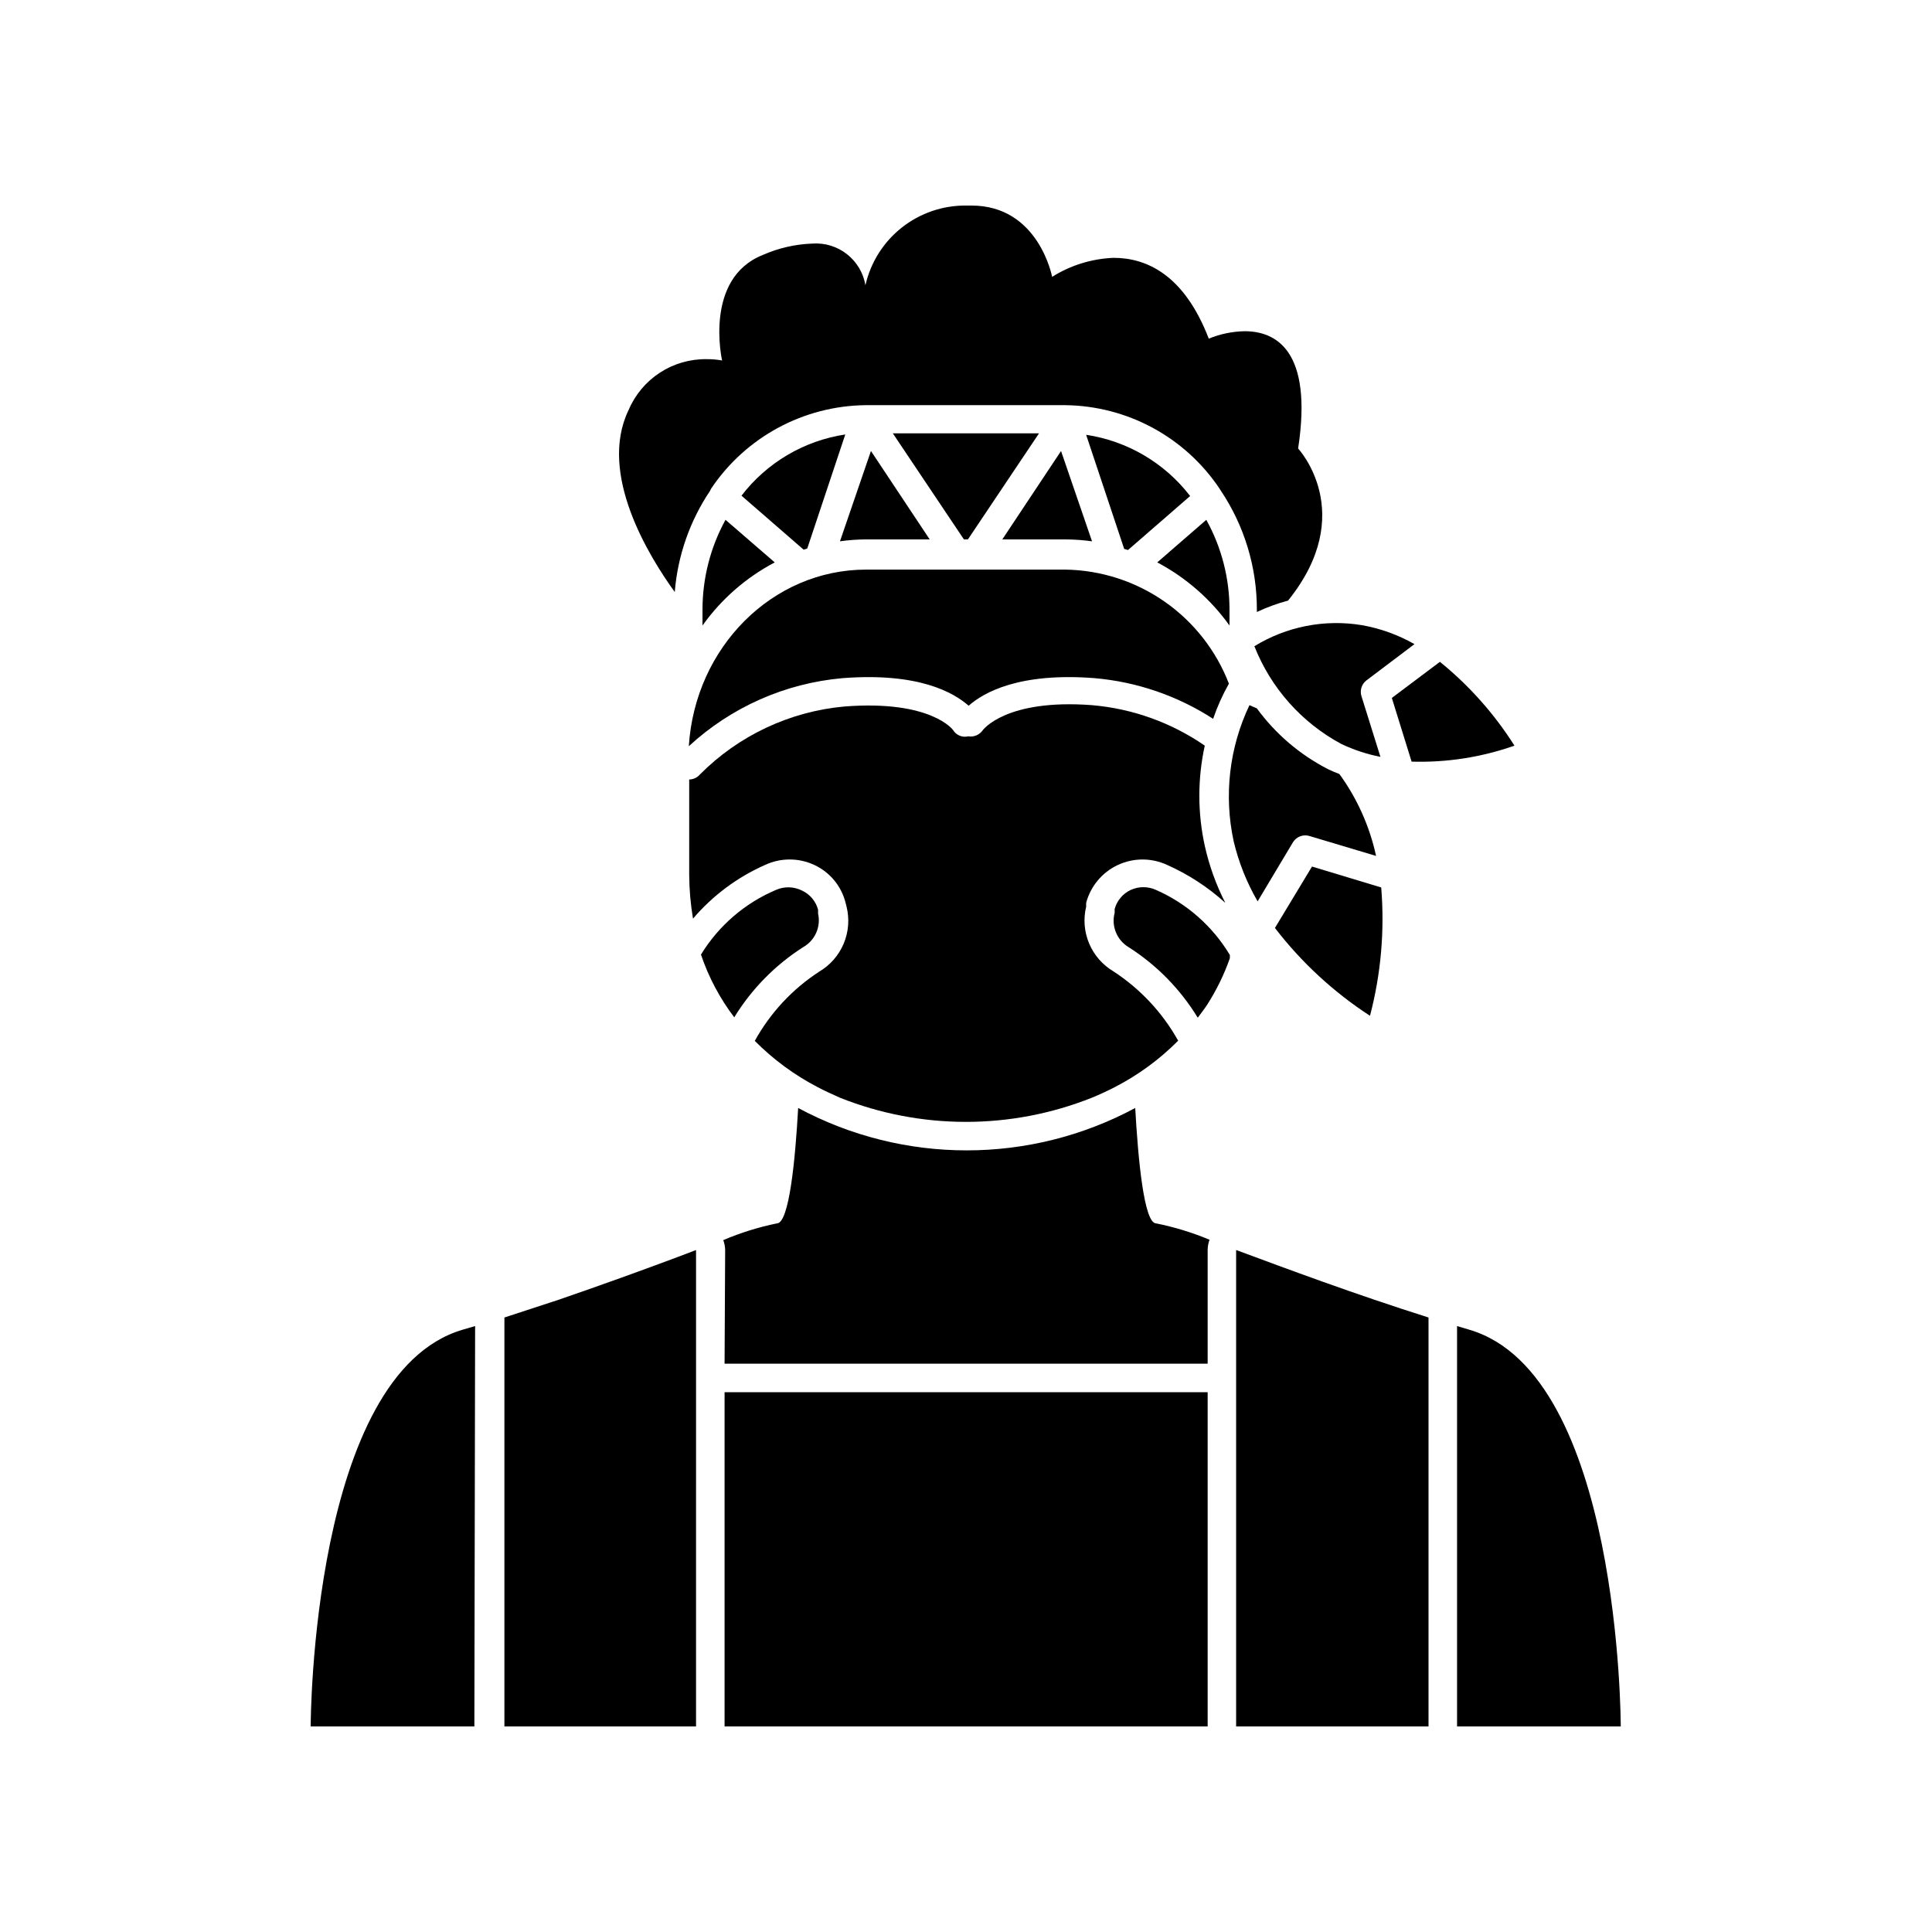 <?xml version="1.0" encoding="UTF-8"?>
<!-- Uploaded to: SVG Repo, www.svgrepo.com, Generator: SVG Repo Mixer Tools -->
<svg fill="#000000" width="800px" height="800px" version="1.1" viewBox="144 144 512 512" xmlns="http://www.w3.org/2000/svg">
 <g>
  <path d="m332.49 273.44c9.18-13.637 24.473-21.887 40.91-22.066h52.898c16.422 0.18 31.703 8.434 40.859 22.066 0.105 0.191 0.223 0.379 0.352 0.555 6.266 9.34 9.598 20.34 9.574 31.59v0.605-0.004c2.656-1.254 5.422-2.266 8.262-3.019 18.691-23.176 2.672-40.305 2.672-40.305 3.981-26.098-5.996-31.086-14.156-31.086h-0.004c-3.266 0.059-6.496 0.723-9.52 1.965-6.551-17.027-16.574-21.41-25.191-21.41v-0.004c-5.789 0.223-11.418 1.961-16.324 5.039 0 0-3.527-18.891-21.359-18.891h-1.461c-6.188-0.051-12.199 2.016-17.047 5.856-4.848 3.84-8.238 9.223-9.605 15.254-1.148-6.746-7.231-11.52-14.059-11.035-4.535 0.16-8.996 1.188-13.148 3.023-15.719 6.246-10.781 27.961-10.781 27.961-1.344-0.25-2.711-0.367-4.082-0.352-4.402-0.066-8.727 1.18-12.414 3.586s-6.574 5.859-8.289 9.914c-8.16 16.879 5.441 38.793 12.242 48.215 0.766-9.605 3.992-18.855 9.371-26.852 0 0 0.148-0.402 0.301-0.605z"/>
  <path d="m533.36 496.38-3.223-0.957v106.1h43.379c0-0.605-0.051-93.406-40.156-105.14z"/>
  <path d="m336.02 512.95h128.02v88.57h-128.02z"/>
  <path d="m336.02 505.39h128.02v-30.23 0.004c0.02-0.898 0.188-1.781 0.504-2.621-4.562-1.906-9.305-3.359-14.156-4.332-3.223 0-4.785-17.078-5.543-30.582-27.891 14.977-61.434 14.977-89.324 0-0.754 13.551-2.367 30.582-5.644 30.582h0.004c-4.875 0.996-9.633 2.481-14.211 4.434 0.32 0.836 0.488 1.723 0.504 2.621z"/>
  <path d="m269.91 495.42-3.273 0.957c-40.004 11.738-40.305 103.94-40.305 105.14h43.379z"/>
  <path d="m340.5 275.36 16.473 14.309 0.957-0.301 10.078-30.23c-10.926 1.645-20.785 7.461-27.508 16.223z"/>
  <path d="m366.6 287.45c2.301-0.324 4.625-0.492 6.949-0.504h16.828l-15.566-23.43z"/>
  <path d="m330.17 305.59v4.18c4.984-6.996 11.543-12.723 19.145-16.727l-13.047-11.285h-0.004c-4.004 7.305-6.098 15.5-6.094 23.832z"/>
  <path d="m469.83 309.77v-4.18c0.008-8.34-2.106-16.539-6.148-23.832l-13 11.285h0.004c7.59 4.016 14.145 9.742 19.145 16.727z"/>
  <path d="m399.45 286.95h1.059l18.84-28.113h-38.742z"/>
  <path d="m409.62 286.95h16.828c2.324 0.012 4.648 0.18 6.953 0.504l-8.215-23.934z"/>
  <path d="m431.84 259.23 10.078 30.23 1.008 0.301 16.473-14.309c-6.742-8.766-16.621-14.582-27.559-16.223z"/>
  <path d="m328.46 475.27-5.039 1.914c-9.02 3.375-19.852 7.305-31.438 11.285l-14.309 4.684v108.37h50.785z"/>
  <path d="m522.57 493.15c-19.445-6.144-37.684-12.949-50.984-17.887v126.26h50.984z"/>
  <path d="m450.38 379.85c-2.144-0.984-4.606-0.984-6.75 0-2.074 0.984-3.621 2.824-4.234 5.035v1.008c-0.93 3.492 0.547 7.184 3.629 9.07 7.484 4.754 13.777 11.168 18.391 18.742 0.855-1.16 1.715-2.266 2.519-3.477 2.465-3.852 4.477-7.977 5.992-12.293v-0.855c-4.578-7.625-11.406-13.645-19.547-17.23z"/>
  <path d="m367.25 323.72c20.152-1.562 29.422 3.777 33.453 7.305 3.981-3.527 13.453-8.867 33.402-7.305 11.188 0.973 21.965 4.676 31.387 10.781 1.098-3.231 2.5-6.352 4.184-9.32-3.383-8.777-9.309-16.344-17.02-21.73s-16.855-8.344-26.258-8.5h-52.852c-24.887 0-45.344 20.605-47.004 46.805 11.203-10.348 25.52-16.691 40.707-18.035z"/>
  <path d="m366.6 434.91c21.434 8.531 45.32 8.531 66.754 0 2.066-0.855 4.133-1.812 6.098-2.82l-0.004-0.004c6.203-3.191 11.867-7.34 16.777-12.293-4.148-7.434-10.043-13.742-17.18-18.387-2.871-1.715-5.117-4.301-6.414-7.383-1.297-3.082-1.574-6.496-0.789-9.746v-1.008c1.172-4.41 4.231-8.078 8.359-10.02 4.129-1.945 8.906-1.965 13.051-0.059 5.664 2.512 10.883 5.914 15.469 10.078-2.445-4.789-4.273-9.867-5.441-15.117-1.922-8.746-1.922-17.805 0-26.551-8.871-6.121-19.188-9.82-29.926-10.73-22.871-1.715-28.867 6.602-28.918 6.648v0.004c-0.859 1.23-2.352 1.859-3.832 1.609-1.562 0.391-3.195-0.285-4.027-1.66 0 0-5.746-8.012-28.719-6.25-14.523 1.301-28.117 7.691-38.391 18.039-0.703 0.824-1.734 1.305-2.82 1.309v25.191c0.02 3.918 0.355 7.824 1.008 11.688 5.203-6.102 11.711-10.957 19.043-14.207 4.164-1.961 8.984-1.961 13.148 0 4.137 1.938 7.172 5.641 8.262 10.078l0.25 1.008 0.004-0.004c0.793 3.254 0.52 6.672-0.777 9.754-1.297 3.086-3.551 5.672-6.426 7.379-7.137 4.629-13.02 10.945-17.133 18.387 4.906 4.941 10.547 9.09 16.727 12.293 1.766 0.957 3.981 1.914 5.848 2.773z"/>
  <path d="m356.92 394.96c3.098-1.789 4.668-5.383 3.879-8.867v-1.008c-0.586-2.211-2.117-4.051-4.18-5.039-2.184-1.121-4.758-1.195-7.004-0.199-8.242 3.5-15.18 9.488-19.852 17.129 2.019 5.981 5 11.598 8.82 16.625 4.617-7.527 10.887-13.902 18.336-18.641z"/>
  <path d="m490.99 365.54 17.684 5.289c-1.699-7.836-5.012-15.23-9.727-21.715-1.012-0.367-2.004-0.789-2.973-1.258-7.469-3.828-13.938-9.348-18.891-16.125l-1.965-0.855c-5.348 11.23-6.816 23.918-4.184 36.074 1.328 5.59 3.465 10.953 6.348 15.918l9.371-15.668c0.906-1.465 2.68-2.144 4.336-1.66z"/>
  <path d="m481.87 389.92c7.019 9.129 15.539 16.996 25.191 23.277 2.91-11.086 3.914-22.586 2.973-34.008l-18.34-5.543z"/>
  <path d="m518.09 345.84c9.27 0.281 18.512-1.156 27.258-4.234-5.332-8.426-12.004-15.93-19.75-22.215l-12.746 9.57z"/>
  <path d="m499.45 341.15c3.305 1.574 6.789 2.723 10.379 3.426l-5.039-16.121c-0.457-1.516 0.062-3.156 1.312-4.129l12.746-9.621v-0.004c-4.344-2.477-9.082-4.18-14.008-5.039-9.836-1.609-19.922 0.375-28.414 5.594 4.371 11.082 12.531 20.258 23.023 25.895z"/>
 </g>
</svg>
